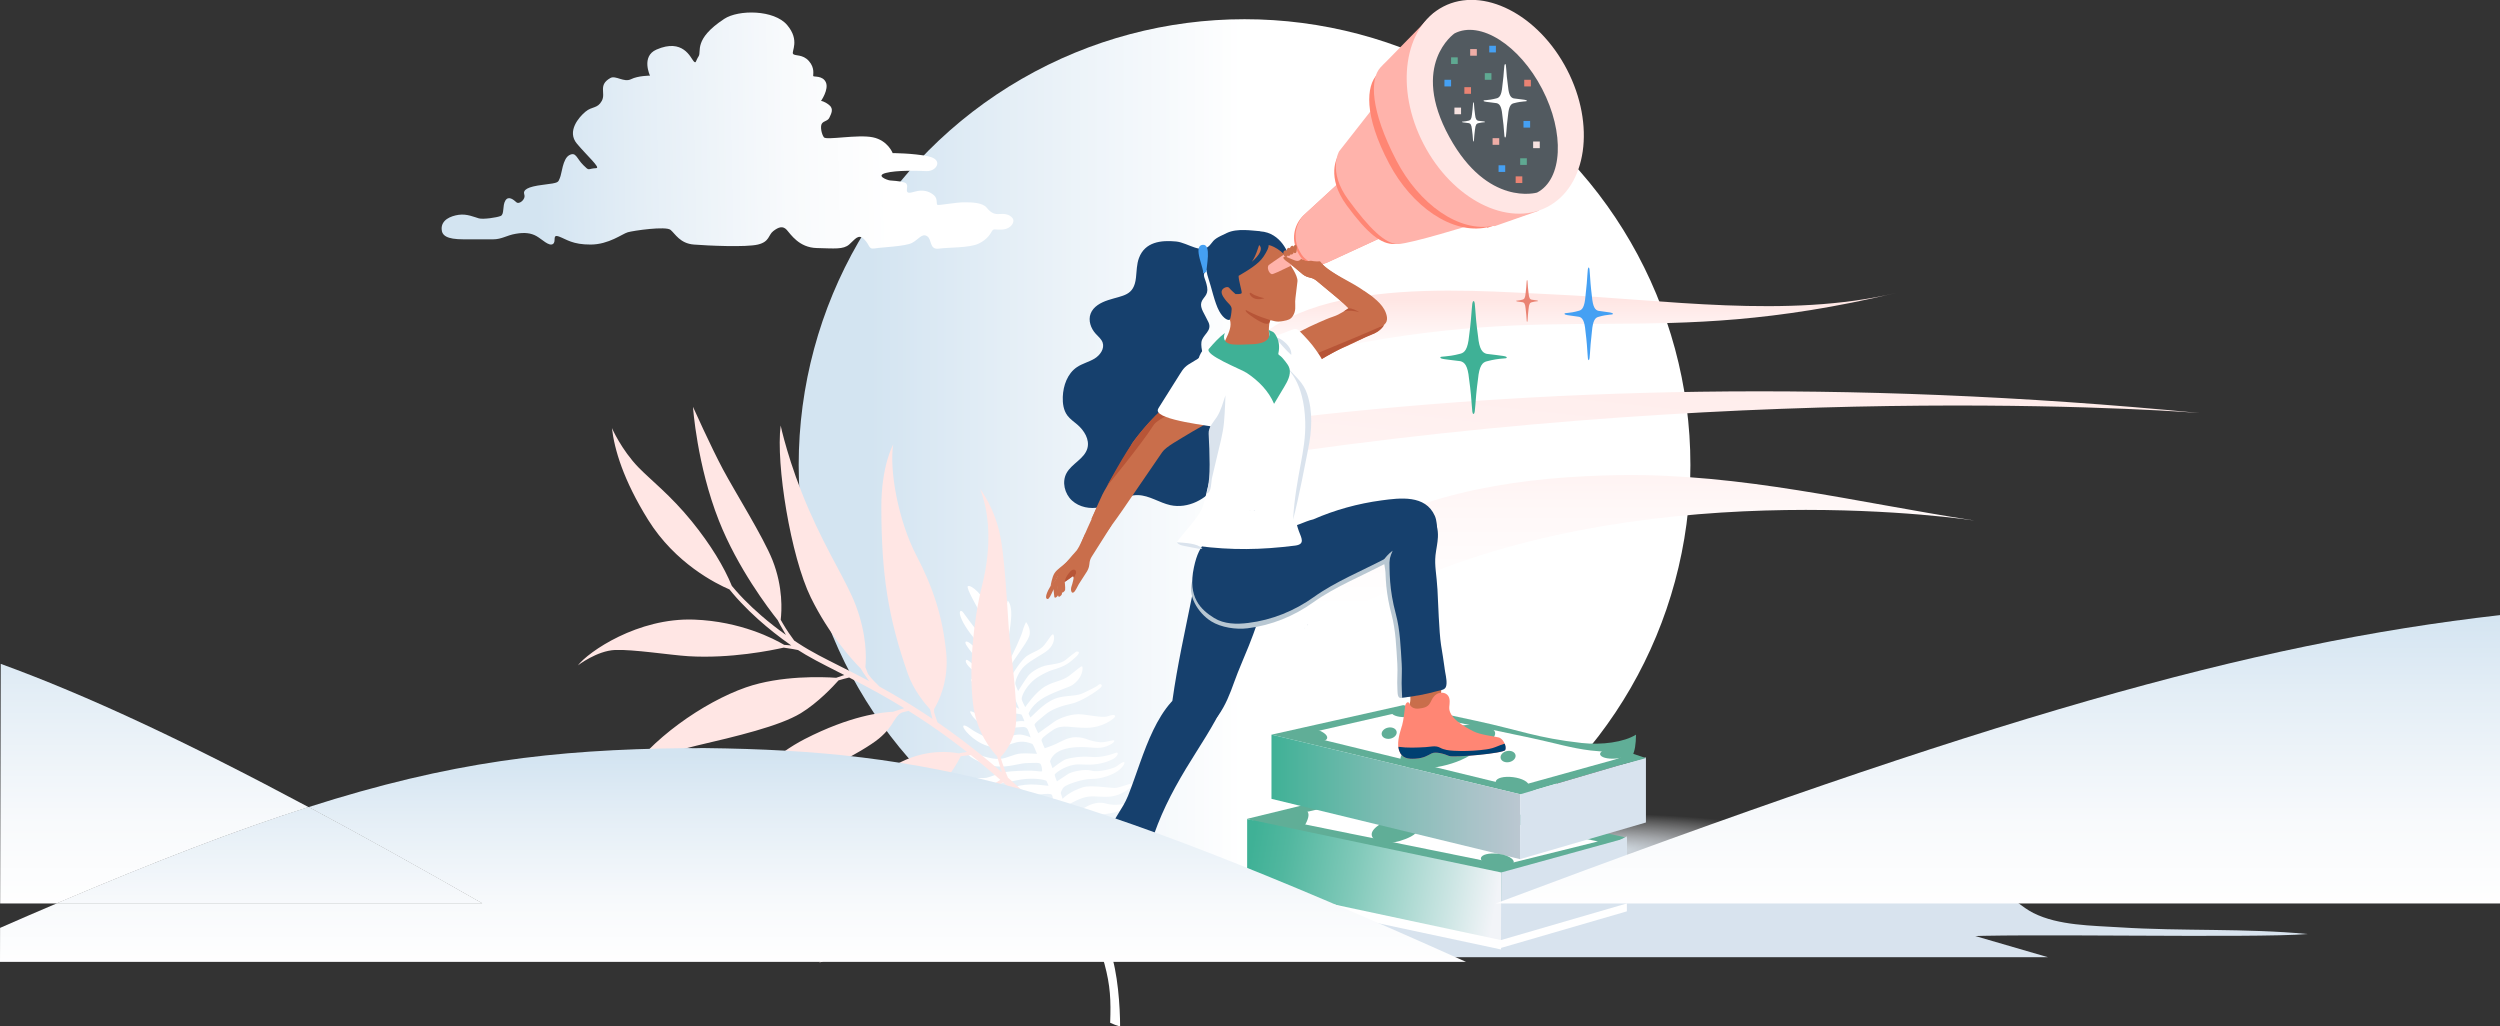 <svg xmlns="http://www.w3.org/2000/svg" xmlns:xlink="http://www.w3.org/1999/xlink" id="Layer_2" data-name="Layer 2" viewBox="0 0 673.98 276.72"><rect x="0" y="0" width="673.98" height="276.72" fill="#333333" stroke="none"/><defs><style>      .cls-1 {        fill: #ffe6e4;      }      .cls-2 {        fill: url(#linear-gradient-2);      }      .cls-3 {        fill: #5fa992;      }      .cls-4 {        fill: #fff;      }      .cls-5 {        fill: #3fb196;      }      .cls-6 {        fill: #c96e4b;      }      .cls-7 {        fill: url(#linear-gradient-6);      }      .cls-8 {        fill: #dae3ed;      }      .cls-9 {        fill: #004071;      }      .cls-10 {        fill: #f6e2e0;      }      .cls-11 {        fill: url(#linear-gradient-11);      }      .cls-12 {        fill: url(#linear-gradient-10);      }      .cls-13 {        fill: url(#radial-gradient);      }      .cls-14 {        fill: #45a0f3;      }      .cls-15 {        fill: #efada6;      }      .cls-16 {        fill: #ea8373;      }      .cls-17 {        fill: #16406d;      }      .cls-18 {        fill: url(#linear-gradient-5);      }      .cls-19 {        fill: #ffb3ab;      }      .cls-20 {        fill: url(#radial-gradient-2);      }      .cls-21 {        fill: none;      }      .cls-22 {        fill: url(#linear-gradient-7);      }      .cls-23 {        fill: #60ae97;      }      .cls-24 {        fill: url(#linear-gradient-9);      }      .cls-25 {        fill: url(#linear-gradient-3);      }      .cls-26 {        fill: #d8e3ee;      }      .cls-27 {        fill: url(#linear-gradient);      }      .cls-28 {        fill: #b8c7d2;      }      .cls-29 {        fill: #ff8674;      }      .cls-30 {        fill: #b75537;      }      .cls-31 {        fill: url(#linear-gradient-4);      }      .cls-32 {        fill: url(#linear-gradient-8);      }      .cls-33 {        fill: url(#linear-gradient-12);      }      .cls-34 {        fill: #525a60;      }      .cls-35 {        fill: url(#linear-gradient-13);      }    </style><linearGradient id="linear-gradient" x1="-5841.57" y1="1006.87" x2="-5601.18" y2="1006.87" gradientTransform="translate(-5385.86 1132.25) rotate(-180)" gradientUnits="userSpaceOnUse"><stop offset=".5" stop-color="#fff"></stop><stop offset=".74" stop-color="#e7f0f7"></stop><stop offset=".92" stop-color="#d3e4f1"></stop></linearGradient><radialGradient id="radial-gradient" cx="-7659.77" cy="-1327.49" fx="-7659.77" fy="-1327.49" r="126.37" gradientTransform="translate(-3168.3 335.67) rotate(-180) scale(.47 -.08)" gradientUnits="userSpaceOnUse"><stop offset="0" stop-color="#dae3ed"></stop><stop offset=".13" stop-color="#dde6ee" stop-opacity=".89"></stop><stop offset=".42" stop-color="#e8edf3" stop-opacity=".62"></stop><stop offset=".84" stop-color="#f8f9fb" stop-opacity=".18"></stop><stop offset="1" stop-color="#fff" stop-opacity="0"></stop></radialGradient><radialGradient id="radial-gradient-2" cx="-7653.43" cy="-1807.31" fx="-7653.43" fy="-1807.31" r="59.02" gradientTransform="translate(-3956.47 -373.91) rotate(-169.96) scale(.56 -.08) skewX(1.06)" xlink:href="#radial-gradient"></radialGradient><linearGradient id="linear-gradient-2" x1="403.44" y1="242.86" x2="336.88" y2="231.29" gradientUnits="userSpaceOnUse"><stop offset="0" stop-color="#f2f4f8"></stop><stop offset=".19" stop-color="#cbe5e3"></stop><stop offset=".58" stop-color="#80c9b9"></stop><stop offset=".86" stop-color="#51b79f"></stop><stop offset="1" stop-color="#3fb196"></stop></linearGradient><linearGradient id="linear-gradient-3" x1="-1977.27" y1="239.25" x2="-1943.32" y2="239.25" gradientTransform="translate(-1538.68) rotate(-180) scale(1 -1)" gradientUnits="userSpaceOnUse"><stop offset="0" stop-color="#dce3ec"></stop><stop offset=".11" stop-color="#dee5ed" stop-opacity=".92"></stop><stop offset=".33" stop-color="#e5eaf1" stop-opacity=".72"></stop><stop offset=".65" stop-color="#f1f3f7" stop-opacity=".4"></stop><stop offset="1" stop-color="#fff" stop-opacity="0"></stop></linearGradient><linearGradient id="linear-gradient-4" x1="-1948.53" y1="214.84" x2="-1881.46" y2="214.84" gradientTransform="translate(-1538.68) rotate(-180) scale(1 -1)" gradientUnits="userSpaceOnUse"><stop offset="0" stop-color="#bbc7d1"></stop><stop offset=".19" stop-color="#a8c3c8"></stop><stop offset=".58" stop-color="#79bbb1"></stop><stop offset="1" stop-color="#3fb196"></stop></linearGradient><linearGradient id="linear-gradient-5" x1="239.65" y1="34.96" x2="144.71" y2="36.9" gradientUnits="userSpaceOnUse"><stop offset="0" stop-color="#fff"></stop><stop offset=".29" stop-color="#f8fafc"></stop><stop offset=".71" stop-color="#e4eef6"></stop><stop offset="1" stop-color="#d3e4f1"></stop></linearGradient><linearGradient id="linear-gradient-6" x1="-5227.14" y1="98.42" x2="-5227.14" y2="80.51" gradientTransform="translate(-4805.35) rotate(-180) scale(1 -1)" gradientUnits="userSpaceOnUse"><stop offset="0" stop-color="#fff"></stop><stop offset=".4" stop-color="#fff8f8"></stop><stop offset=".98" stop-color="#ffe6e4"></stop><stop offset="1" stop-color="#ffe6e4"></stop></linearGradient><linearGradient id="linear-gradient-7" x1="-5243.11" y1="163.8" x2="-5243.11" y2="97.07" gradientTransform="translate(-4805.35) rotate(-180) scale(1 -1)" gradientUnits="userSpaceOnUse"><stop offset="0" stop-color="#fff"></stop><stop offset=".39" stop-color="#fff8f8"></stop><stop offset=".96" stop-color="#ffe6e4"></stop><stop offset=".97" stop-color="#ffe6e4"></stop><stop offset=".99" stop-color="#e7e4ea"></stop><stop offset="1" stop-color="#d3e4f1"></stop></linearGradient><linearGradient id="linear-gradient-8" x1="-3448.66" y1="239.93" x2="-3448.66" y2="172.52" gradientTransform="translate(-8319.2 -1232.08) rotate(-173.92) scale(2.55 -2.11) skewX(-11.01)" xlink:href="#linear-gradient-6"></linearGradient><linearGradient id="linear-gradient-9" x1="41.61" y1="245.93" x2="41.61" y2="164.13" xlink:href="#linear-gradient-5"></linearGradient><linearGradient id="linear-gradient-10" x1="197.62" y1="261" x2="197.62" y2="203.53" xlink:href="#linear-gradient-5"></linearGradient><linearGradient id="linear-gradient-11" x1="72.65" y1="245.93" x2="72.65" y2="164.13" xlink:href="#linear-gradient-5"></linearGradient><linearGradient id="linear-gradient-12" x1="72.65" y1="261" x2="72.65" y2="203.53" xlink:href="#linear-gradient-5"></linearGradient><linearGradient id="linear-gradient-13" x1="-4926.2" y1="245.93" x2="-4926.2" y2="164.13" gradientTransform="translate(-4387.59) rotate(-180) scale(1 -1)" xlink:href="#linear-gradient-5"></linearGradient></defs><g id="Illustration"><g><circle class="cls-27" cx="335.52" cy="125.38" r="120.2"></circle><path class="cls-4" d="M293.81,226.01c2.5-1.51,4.73-.48,7.57-.21,2.85,.27,5.77-.66,6.86-1.35,1.52-.97,2.4-1.14,2.41-1.57,.01-.43-.85-.23-2.19,.23s-3.37-.25-6.2-.79c-2.83-.54-4.41-.8-6.71,0-2.3,.8-5.86,3.41-5.86,3.41,0,0-.19-.86-.42-1.66-.36-1.24-.69-.83,.43-1.95,1.12-1.12,5.95-2.34,8.76-2.73s5.07-1.24,6.51-1.84c1.43-.6,3.27-2.04,3.14-2.4-.13-.36-2.21,.5-3.47,1.09-1.26,.59-4.1,1.09-6.58,.37-2.48-.71-4.83,.61-6.01,1.33-1.18,.72-3.74,2.9-3.74,2.9,0,0-.99-2.89-1.01-3.23-.02-.33,2.23-1.66,4.52-2.47,2.3-.8,3.97-.25,6.87-.34,2.9-.1,4.91-1.57,6.15-2.49,1.24-.92,1.1-1.41,.73-1.29-.38,.12-3.55,1.17-4.59,1.38-1.04,.21-6.72-.87-9.01-.17-3.73,1.15-5.5,3.13-5.5,3.13l-.5-1.56s.23-1.04,.93-1.67c.7-.63,4.81-2.15,7.5-2.14,2.69,.01,5.64-1.18,6.95-2.14,1.31-.96,2.01-2.07,1.75-2.35-.25-.28-1.24,.48-2.04,1.08-.8,.6-4.97,1.73-6.82,1.18-1.85-.55-5.36,.31-6.21,.85-.84,.54-3.09,2.04-3.09,2.04,0,0-.63-1.52-.61-1.79,.02-.27,1.7-1.66,3.96-2.37,2.27-.7,2.95-.3,5.61-.35,2.65-.05,4.88-.82,6.17-1.51,1.29-.69,1.74-2.05,.71-1.67-1.03,.38-3.84,1.37-6.68,1.1-2.85-.27-5.82,.3-6.78,.64-.96,.34-3.57,2.39-3.57,2.39l-.67-1.82s.32-1.29,1.63-2.25c1.31-.96,3.58-1.66,7-1.62,3.43,.05,4.96,.74,7.58-.64,1.16-.61,1.49-1.33,.7-1.17-.79,.17-2.56,.59-3.32,.52-3.67-.37-3.6-1.29-6.58-1.37-2.09-.06-4.22,1.26-5.41,1.82-1.19,.55-3.03,1.16-3.03,1.16,0,0-.66-1.42-.84-2.01-.17-.59,.71-1.3,3.13-2.95,2.42-1.64,5.01-.46,9.16-.55,4.15-.09,6.97-2.28,7.42-2.87s-.4-.82-1.69-.29c-1.3,.53-3.99-.09-6.98-.45-2.99-.37-6.33,1.09-7.48,1.87-1.14,.79-4.47,3.2-4.47,3.2,0,0-.99-2-1-2.23-.01-.51,1.22-1.34,2.82-2.72,1.6-1.37,4.06-2.35,6.93-2.95,2.87-.6,6.94-3.38,7.95-4.27,1.02-.89-.03-1.36-.5-.84-.48,.51-2.29,1.31-4.02,2.16-1.73,.85-3.73,.63-6.22,1.12-3.79,.75-6.65,4.32-8.08,5.48l-.48-1.02s.59-1.91,3.24-3.77c2.66-1.86,7.65-3.33,8.49-3.9,3.04-2.07,2.93-4.72,2.74-5.05-.19-.33-1.55,1-3.53,2.5-1.98,1.49-3.76,1.32-6.44,2.85-2.67,1.52-5.41,5.61-5.41,5.61,0,0-.84-1.6-.94-2.1-.16-.81,1.32-4.16,4.58-6.15,1.11-.68,2.73-1.49,3.63-1.75,3.74-1.1,4.54-1.91,6.16-3.33,2-1.76,.56-1.76,.29-1.62-.27,.15-1.61,1.21-2.81,2.2-1.2,.99-3.09,1.11-5.03,1.46-1.94,.35-4.23,1.76-5.05,2.8-.81,1.04-2.74,4.15-2.74,4.15,0,0-.71-1.61-.75-1.91-.12-.83,.93-3.41,2.48-4.84,2.09-1.91,4.94-3.09,6.41-4.39,1.46-1.3,1.76-3.08,1.44-3.94-.33-.85-1.23,1.09-2.47,2.61-1.24,1.52-2.57,1.68-4.55,2.88-1.65,.99-4.33,5.4-4.33,5.4,0,0-.8-1.11-.29-2.5,.52-1.39,4.35-6.08,5.04-8.08,.69-2-.85-3.83-.85-3.83,0,0-.69,1.4-.94,2.48-.25,1.08-2.74,6.68-3.68,7.96-.94,1.28-.79,.17-.81-1.36s1.36-7.5,1.45-10.81c.09-3.31-.96-4.03-.96-4.03,0,0-.33,.95-.92,4.18-.38,2.12-.69,9.65-.69,9.65,0,0-.83-4.52-.73-6.31,.13-2.27-.14-7.47-.65-8.91-.5-1.45-2.55-3.09-1.95-1.18,.6,1.91,1.2,11.88,1.2,11.88,0,0-1.03-5.28-1.88-7.91-.85-2.63-4.14-5.81-5.12-5.31-.63,.32,2.95,6.47,2.95,6.47,2.67,5.57,2.2,5.22,3.6,8.92,.93,2.45,.5,1.65-.1,.94-.6-.71-2.72-2.82-4-4.36-1.28-1.54-3.09-4-3.7-4.87-.61-.87-1.5-.57-.42,1.85,1.08,2.42,3.49,5.42,5.04,6.98,1.56,1.56,4.39,2.63,4.59,3.12,.52,1.27,.62,1.67,.62,1.67,0,0-1.3-.47-2.36-.92-1.79-.75-5.06-4.14-6-4.67-.94-.52-1.19-.05-.47,1.02,.72,1.07,1.59,2.23,3.63,4.14,2.03,1.91,2.84,2.01,4.98,2.54,1.24,.31,1.34,1.58,1.34,1.58-1.24-.28-4.45-1.27-5.95-1.84-1.5-.57-3.58-2.71-4.03-2.72-.46-.01-.73,.97,1.97,3.12,2.71,2.15,5.32,2.82,7.26,3.24,1.95,.41,2.03,.9,2.49,1.68,.46,.78,.08,.37-.81,.24-.83-.12-2.5-.58-4.41-.93-1.91-.35-3.32-.79-5.1-2.03-.71-.49-.17,.78,1.64,2.61,.99,1,2.92,1.98,5.79,1.97,2.43,0,3.57,.11,4.2,.72l1.1,2.61c-.32-.09-1.33-1-3.69-1.36-2.36-.36-5.21-.63-6.43-.58-1.22,.06-2.44,.11-1.42,.93,1.03,.82,1.91,.95,4.2,1.43,2.29,.48,7.45,.84,7.93,1.1,.13,.07,.82,1.81,.82,1.81,0,0-.79-.15-1.76,.03-.97,.18-3.37,.34-5.64-.09-1.59-.31-4.37-1.39-6.02-2.22-1.65-.83-1.31-.24-.84,.54,.46,.78,2.1,2.69,4.71,3.3,2.96,.68,4.75,.28,6.91,.15,2.16-.13,2.75-.4,3.36,.29,.31,.35,.97,2.46,.97,2.46,0,0-.06-.24-1.34-.58-1.28-.34-1.6-.43-3.53-.07-1.94,.35-5.19,1.53-7.46,.39-2.11-1.06-2.95-1.5-3.9-2.19-.95-.69-2.24-1.37-1.91-.35,.34,1.02,3.81,4.83,8.03,5.31,4.22,.48,5.87-2.72,10.49-.88,.33,.13,1.3,2.69,1.3,2.69-.23,.03-2.72-.21-4.29-.09-2.17,.16-3.55,1.3-5.77,1.46-2.23,.17-6.56-1.24-7.86-2.11-1.05-.7-1.09,.58-.31,1.28,.77,.7,3.78,2.47,7.22,2.84,3.45,.38,6.34-.95,8.79-.9,1.26,.03,2.81-.21,3.16,.25,.27,.35,.43,1.12,.45,1.84,.01,.39-.9,.06-2.82-.02-1.93-.08-5.65,.12-7.13,.36-1.47,.24-4.1,1.38-5.07,1.56-.97,.18-3.01-.1-3.13,.31-.12,.41,.99,1.36,2.53,1.55,1.55,.2,5.05-.39,8.74-1.18,3.7-.78,6.85-.36,7.97,.09,.14,.06,.64,1.37,.64,1.37-.42,.05-2.82-.37-4.77-.35-1.96,.02-4.45,.5-5.46,1.05-1.02,.55-3.1,1.41-4.66,1.65-1.56,.24-5.46-.15-6.39-.51-.93-.36-1.67,.21-1.15,.62,.51,.41,.94,1.13,2.9,1.87,1.96,.75,3.32,.62,7.42,.13,4.1-.49,6.27-1.64,9.84-2.11,1.73-.23,2.95-.23,3.17,.11,.25,.38,.21,.81,.27,1.06,.13,.53,.05,.65-1.05,.3-1.1-.35-3.52,.26-5.17,.72-1.65,.46-4.59,2.29-6.79,3.56-2.2,1.27-3.46,1.26-5.11,1.8-1.65,.54-1.85,.65-.91,.92,.94,.27,3.18,.78,5.9,.09,2.72-.69,6.73-2.67,10.02-3.92,2.05-.78,3.91-.54,3.91-.54,.23,.32,.72,1.61,.7,1.83-.02,.31-.32,.24-.87,.13-.77-.16-4.81,.7-7.35,2.15-2.54,1.45-8.22,2.87-10.69,3-2.46,.12-5.58-.86-6.23-.85-.65,0-.18,1.3,1.12,1.88,1.3,.59,3.88,1.52,8.36,1.51,4.47,0,7.26-2.1,11.4-3.55,4.15-1.46,5.25-.63,5.25-.63l.76,1.99s-2.04-.83-3.39-.54c-1.35,.29-4.12,1.35-6.43,2.43-2.32,1.07-4.34,2.33-6.9,3.45-2.56,1.12-4.92,1.36-6.71,1.81-1.79,.45-1.66,.38-1.41,.93,.25,.55,1.43,.77,4.59,.36,3.16-.41,4.4-.73,8.2-2.01,3.81-1.27,8.25-3.74,10.39-4.21,.81-.18,2.33,.04,2.44,.51,.27,1.19,.58,2.25,.58,2.25,0,0-2.5-.55-6.53,.5-4.03,1.05-7.29,4-10.23,5.67-2.95,1.67-5.44,3.35-6.72,3.61-1.28,.26-1.62,1.64-.84,1.74,.77,.1,1.85-.05,6.16-2.28,4.31-2.23,5.27-3.17,9.52-5.37,4.24-2.19,8.23-1.58,9.19-1.16,.24,.1,.18,.7,.23,.87,.09,.28,.09,.56-.02,.73-.18,.26-.64,.03-1.84,.31-1.47,.34-2.56,1.19-5.53,2.36-2.97,1.17-4.41,2.37-6.17,3.23-1.76,.86-4.47,2.66-5.81,3.72-1.34,1.06-.79,.7-.02,.87,.77,.17,2.96-.73,4.89-1.36,1.93-.62,7.96-3.83,10.06-4.96,2.1-1.13,4.89-.91,5.51-.82,.35,.05,.67,2.02,.52,1.92-.49,.52-2.71,.71-5.77,1.58s-5.37,2.11-8.63,3.78c-3.27,1.67-2.93,2.52-2.93,2.52,0,0,4.74-.31,6.7-1.37,1.97-1.06,5.98-2.87,7.57-3.38,2.55-.82,4.48,1.19,5.37,3.16,1.94,4.32,3.25,8.77,4.62,13.27,1.6,5.93,1.75,9.8,1.53,15.87,.86,.41,1.74,.74,2.68,1.02,0-5.27-.61-14.76-2.72-20.49-.41-1.1-.71-2.21-1.12-3.31l-.69-1.85c-.13-.35-.63-1.16-.57-1.51-.47-1.25-1.55-3.46-.72-4.73,.51-.79,1.04-.9,3.51-1.11,2.47-.21,2.48-.63,6.33-.23,3.03,.31,3.29-.22,2.76-.79-.52-.58-2.63-1.42-5.58-1.72-2.95-.3-6.28,1.08-8.32,1.41l-.42-1.11c.86-.72,2.69-.99,5.73-1.59,3.04-.6,5.87-.67,7.53-.87,1.67-.21,2.54-.25,2.26-.87-.28-.62-1-1.11-2.96-1.7-1.96-.59-5.28-.31-7.88,.66-3.04,1.13-5.32,2.6-5.32,2.6l-.6-2.12c.29-.41,1.94-.81,6.03-2.16,4.62-1.52,8.19-.81,9.06-.85,.87-.04-.06-1-1.67-1.76-1.62-.76-3.7-.5-7.2-.07s-7.05,2.14-7.05,2.14c0,0-.49-1.21-.57-1.94-.08-.73,2.61-1.54,4.55-1.9,2.29-.42,5.6,.08,8.62-.26,3.02-.34,4.33-.1,4.79-.68,.46-.59-3.47-1.48-5.04-1.86-1.57-.38-5.42-.84-8.09-.35-2.66,.49-5.6,2.32-5.6,2.32,0,0-.4-1.35-.4-1.58-.02-.7,.72-.9,3.22-2.41Z"></path><path class="cls-26" d="M521.47,238.52c-5.77-.56-11.1-6.56-16.93-5.2-4,.94-6.59,5.1-10.56,6.17-5.37,1.45-10.31-3.19-15.65-4.76-6.95-2.04-14.19,1.24-21.14,3.28-16.09,4.71-30.12,5.43-46.4,3.52-15-1.76-31.43,1.43-46.75,1.39-25.43-.07-53.1-5.37-78.4-7.13-54.96-3.83-163.13,16.02-242.99,21.63,69.45,.63,131.75-10.88,150.04-9.18,63.17,5.88,108.89,.53,172.43,2.21,30.51,.81,60.89,.17,91.34,.35,30.63,.17,40.12,3.99,70.76,1.77,14.71-1.06,80.15,.44,94.91-.76-16.81-1.6-33.84-.73-50.69-1.81-7.47-.48-16.49-.46-23.25-3.86-6.1-3.07-11.49-11.17-19.22-9.43-1.79,.4-3.42,1.39-5.22,1.72-.77,.14-1.52,.16-2.27,.09Z"></path><polygon class="cls-26" points="120.14 258.06 552.13 258.06 509.27 245.58 212.39 245.58 120.14 258.06"></polygon><polygon class="cls-4" points="336.26 241.37 404.67 255.97 404.74 237.75 336.26 223.34 336.26 241.37"></polygon><polygon class="cls-4" points="404.64 255.56 438.59 245.69 438.59 228 404.71 237.34 404.64 255.56"></polygon><g><path class="cls-13" d="M366.37,233.1c0-5.58,27.03-17.98,60.38-17.98s60.38,12.4,60.38,17.98-27.03,10.1-60.38,10.1c-33.35,0-60.38-4.52-60.38-10.1Z"></path><path class="cls-20" d="M311.67,236.54c.77-2.47,15.96-9.77,33.92-6.59,17.96,3.18,31.89,15.64,31.12,18.1-.77,2.47-15.96,1.89-33.92-1.29-24.19-4.28-25.67-27.67-31.12-10.22Z"></path><polygon class="cls-23" points="336.22 220.75 404.71 243.65 438.59 225.82 373.15 211.73 336.22 220.75"></polygon><polygon class="cls-2" points="336.22 238.83 404.64 253.44 404.71 235.21 336.22 220.81 336.22 238.83"></polygon><polygon class="cls-4" points="344.23 220.72 405.49 233.13 430.79 226.85 371.9 214.39 344.23 220.72"></polygon><polygon class="cls-25" points="404.64 253.03 438.59 243.15 438.59 225.47 404.71 243.29 404.64 253.03"></polygon><polygon class="cls-26" points="404.64 253.44 438.59 243.56 438.59 225.88 404.71 235.21 404.64 253.44"></polygon><path class="cls-23" d="M380.41,225.51c-4.01,2.07-8.52,2.37-10.06,.68s.2-3.39,4.22-5.46c4.01-2.07,8.62-7.78,10.25-6.82,2.2,1.29-.39,9.53-4.41,11.6Z"></path><path class="cls-23" d="M342.78,198.05l67.07,16.08c1.05,.25,3.61-1.06,4.61-1.35l10.74-3.15,11.46-3.36c3.36-.99,4.33-3.11,4.39-8.21-3.26,2.03-9.22,2.85-14.67,2.24-12.07-1.36-16.47-3.39-28.33-5.95-6.58-1.42-13.17-2.84-19.75-4.25l-35.51,7.96Z"></path><path class="cls-4" d="M350.92,198.05s57.87,14.1,57.87,14.1c.42,.1,1.42-.39,1.82-.51l4.75-1.32c4.33-1.2,8.65-2.4,12.98-3.61,1.86-.52,3.73-1.03,5.59-1.55,2.21-.61,3.8-.89,4.98-3.14-3.29,.81-6.72,.7-10.05,.31-5.2-.61-10.49-2.2-15.64-3.28s-10.79-2.28-16.19-3.42c-6.15-1.3-12.29-2.6-18.44-3.9l-27.67,6.33Z"></path><polygon class="cls-31" points="342.78 215.36 409.78 231.62 409.85 214.13 342.78 198.05 342.78 215.36"></polygon><polygon class="cls-26" points="409.78 231.62 443.73 221.74 443.73 204.19 409.85 214.13 409.78 231.62"></polygon><ellipse class="cls-23" cx="378.59" cy="191.98" rx="3.49" ry="1.35"></ellipse><ellipse class="cls-23" cx="435.48" cy="202.96" rx="4.11" ry="1.53" transform="translate(-15.55 37.4) rotate(-4.83)"></ellipse><ellipse class="cls-23" cx="353.95" cy="198.05" rx="1.61" ry="3.96" transform="translate(76.57 493.97) rotate(-76.08)"></ellipse><path class="cls-23" d="M351.62,222.78c-.29,.5-2.21,.36-4.28-.31s-3.51-1.62-3.21-2.12,12.32-5.77,7.49,2.42Z"></path><ellipse class="cls-23" cx="407.66" cy="211.23" rx="1.75" ry="4.46" transform="translate(147.49 589.54) rotate(-82.87)"></ellipse><ellipse class="cls-23" cx="403.64" cy="231.89" rx="1.75" ry="4.46" transform="translate(123.47 603.65) rotate(-82.87)"></ellipse><path class="cls-23" d="M395.03,204.35c-5.96,3.07-15.03,3.72-16.9,1.67s.78-4.51,6.83-7.49c9.04-4.45,15.07-3.17,17.19-2.08,2.85,1.46-1.16,4.83-7.12,7.9Z"></path><ellipse class="cls-23" cx="406.58" cy="203.93" rx="2.05" ry="1.52" transform="translate(-32.88 86.57) rotate(-11.68)"></ellipse><ellipse class="cls-23" cx="374.52" cy="197.61" rx="2.05" ry="1.52" transform="translate(-32.26 79.95) rotate(-11.68)"></ellipse></g><path class="cls-18" d="M250.25,42.13c-4.26-.85-9.59-.85-9.59-.85,0,0-1.28-3.41-5.33-4.26-4.05-.85-12.57,.85-13.21,0-.64-.85-1.07-2.98-.53-3.73s1.6-.64,2.02-1.6c.43-.96,1.28-2.34-.11-3.41s-2.16-1.07-2.16-1.07c0,0,2.16-3.09,1.31-5.01s-3.3-1.39-3.41-1.7,.53-2.13-1.17-4.05c-1.7-1.92-3.73-1.28-4.26-1.92-.53-.64,1.92-3.62-1.6-7.78-3.52-4.16-13.13-4.19-16.97-1.66-8.4,5.53-6.05,8.8-6.9,10.08s-.64,2.13-1.39,1.28c-.75-.85-2.83-6.22-9.99-3.08-4.18,1.83-1.73,7.02-1.73,7.02,0,0-3.2,0-5.11,.96-1.92,.96-4.15-1.12-5.57-.32-3.41,1.92-1.14,4.05-2.32,6.18s-2.56,1.39-4.37,2.88c-1.81,1.49-5.11,5.33-2.34,8.63,2.77,3.3,6.47,6.55,5.22,6.61-2.45,.11-1.7,.96-3.52-.85-1.81-1.81-1.92-3.62-3.73-2.66-1.81,.96-2.02,5.01-2.56,6.18-.53,1.17-.11,1.28-4.47,1.81-4.37,.53-5.54,1.39-5.11,2.66s-1.39,2.73-2.13,2.06-2.13-1.85-2.98-.46c-.85,1.39-.21,3.73-1.28,4.16-1.07,.43-4.69,.96-5.86,.64-1.17-.32-3.2-1.28-5.43-.96s-4.7,1.39-4.61,3.84c.06,1.72,1.31,2.77,5.89,2.77,4.58,0,5.65,0,7.99,0s3.62-1.07,6.07-1.49c2.45-.43,4.16-.21,5.65,.64,1.49,.85,3.3,2.77,4.37,2.13,1.07-.64-.32-2.77,1.7-2.02,2.02,.75,3.62,2.17,8.52,2.15,4.9-.02,8.52-2.9,10.01-3.32,1.49-.43,10.23-1.7,11.51-.64,1.28,1.07,2.56,3.67,6.29,3.96,3.73,.3,14.06,.77,17.26,0,3.2-.77,2.77-2.58,4.16-3.64,1.39-1.07,2.56-1.49,3.62-.32,1.07,1.17,3.3,4.79,8.1,4.9,4.79,.11,7.14,.43,8.74-.96,1.6-1.39,2.45-2.98,4.05-1.39,1.6,1.6,1.07,2.77,2.88,2.45s8.2-.53,10.01-1.49c1.81-.96,2.66-2.66,4.05-1.81,1.39,.85,.53,3.73,3.2,3.36,2.66-.37,8.1-.16,10.65-1.33s3.3-2.88,3.73-3.52,.96-.11,2.98-.32,3.3-2.02,2.45-3.09c-.85-1.07-2.24-1.17-3.52-1.07s-2.24-.25-3.41-1.7c-1.17-1.46-4.26-1.46-6.18-1.46-1.92,0-6.5,.82-7.03,.71s.11-1.6-.96-2.56-2.34-1.39-3.84-1.28-2.98,.96-3.41,.32c-.43-.64,.64-2.13-.85-2.56s-3.09-.43-3.84-.53-3.94-1.28-1.07-2.02c2.88-.75,8.32-.6,10.98-.49,2.66,.11,4.68-3.13,.42-3.98Z"></path><path class="cls-7" d="M332.34,100.63c12.05-27.19,62.2-22.34,86.4-21.26,29.95,1.34,62.93,6.63,92.5-.41-66.83,15.9-88.1,1.09-155.81,15.74-7.8,1.69-15.55,3.51-23.08,5.93Z"></path><path class="cls-22" d="M532.07,140.31c-.06,0-84.46-12.98-151.97,16.51-9.46,4.13-19.16,9.16-29.42,10.82-1.91,.31-3.97,.51-5.72-.33-7.27-3.47,13.76-19.36,16.8-21.27,22.02-13.88,49.63-17.6,75.14-17.95,32.73-.45,63.16,7.28,95.18,12.21Z"></path><path class="cls-32" d="M344.27,113.14c-2.55,1.82-5.17,3.83-7.01,6.35-1.28,1.75-1.37,3.03-.71,4.11,142.18-21.63,256.47-12.25,256.47-12.25-96.47-9.35-179.7-6.56-248.76,1.79Z"></path><path class="cls-1" d="M268.41,212.07c.67-.39,1.34-.78,2.02-1.15,2.35,2.09,4.66,4.22,6.92,6.42,6.11,5.87,11.89,12.07,17.44,18.47,.82,.93,1.61,1.88,2.42,2.83,.41-.54,.81-1.08,1.23-1.62-.72-.84-1.43-1.68-2.16-2.51-5.62-6.41-11.48-12.62-17.65-18.51-2.28-2.2-4.61-4.34-6.99-6.44l.05-.02c-.38-.86-.72-1.76-1.05-2.65-.16-.45-.33-.89-.47-1.35-.15-.45-.28-.91-.42-1.36,0-.02-.01-.04-.02-.07,.98-.99,3.75-4.21,4.18-9.16,.37-4.2-.74-14.76-1.48-20.42-.74-5.66-1.14-20.96-2.63-29.29s-5.58-13.41-5.58-13.41c2.5,6.33,3.21,15.37,.56,25.92-2.37,9.45-3.61,22.35-2.47,31.95,.93,7.79,5.01,12.64,6.51,14.19,.04,.17,.08,.34,.13,.51,.25,.93,.53,1.85,.81,2.78,.1,.34,.21,.68,.32,1.01-.31-.27-.62-.54-.93-.8-.81-.69-1.62-1.39-2.44-2.07l-2.48-2.03c-1.67-1.33-3.34-2.65-5.05-3.93-2.11-1.59-4.26-3.14-6.44-4.64-.22-.58-.42-1.18-.62-1.77-.1-.31-.21-.62-.3-.94v-.86c1.16-1.9,4.03-7.48,3.27-15.2-.95-9.62-3.48-17.45-7.99-26.09-5.03-9.63-7.38-23.29-6.3-30.01,0,0-3.22,5.58-3.2,16.99,.04,18.14,1.83,29.65,7.15,44.82,1.55,4.43,4.67,8.13,5.99,9.57,0,.02,0,.04,.01,.05l.48,1.93c.05,.19,.1,.39,.15,.58-.89-.6-1.78-1.19-2.68-1.77-3.58-2.32-7.25-4.51-10.98-6.58-.21-.11-.41-.23-.62-.34-.38-.39-.74-.77-.77-.8l-.22-.2c-.15-.14-.29-.28-.43-.42-.28-.29-.55-.6-.82-.91-.26-.31-.53-.63-.77-.96-.18-.25-.53-1.3-.79-1.95,.26-2.61,.39-8.71-2.58-16.62-2.43-6.45-7.44-13.86-12.69-25.9-5.45-12.51-7.57-22.62-7.57-22.62-1.34,10.38,2.72,35.33,8.13,46.37,4.88,9.95,11.08,16.75,13.49,19.19,.19,.34,.39,.67,.6,1,.46,.71,.94,1.4,1.45,2.09,.06,.09,.13,.17,.2,.26-2.63-1.39-5.28-2.74-7.94-4.07-3.8-1.92-7.6-3.78-11.11-6.09-.39-.25-.78-.51-1.17-.77-.52-.69-1.02-1.41-1.51-2.13-.27-.41-.55-.82-.8-1.23-.26-.42-.51-.84-.76-1.26-.19-.33-.38-.66-.57-.99,.28-2.34,.68-8.79-2.22-16.1-2.5-6.27-10.1-18.37-13.36-24.48-3.26-6.11-8.07-16.83-8.07-16.83,0,0,1.05,15.66,6.99,30.69,5.03,12.75,13.41,23.76,15.85,26.82,.21,.44,.44,.88,.68,1.31,.48,.87,.98,1.73,1.49,2.59,.02,.03,.04,.06,.06,.09-2.32-1.65-4.57-3.4-6.72-5.27-1.6-1.38-3.14-2.83-4.61-4.33-.74-.75-1.46-1.53-2.15-2.32-.35-.39-.69-.79-1.02-1.2-.03-.04-.07-.08-.1-.12-2.08-5.09-5.66-11.06-10.83-17.43-5.67-6.98-11.1-11.17-14.31-14.48-4.62-4.76-7.18-10.62-7.18-10.62,.66,5.74,3.06,13.96,9.75,24.72,7.33,11.78,18.34,17.24,21.94,18.78,.29,.37,.59,.73,.9,1.09,.69,.82,1.41,1.62,2.15,2.4,1.47,1.56,3.01,3.06,4.6,4.49,2.85,2.56,5.86,4.93,9.01,7.12-.08,0-.17-.01-.25-.02l-.85-.08c-.27-.03-.54-.05-.81-.06-2.7-1.6-11.72-6.35-24.3-6.81-15.15-.56-28.52,8.69-31.32,12.35,0,0,5.13-3.96,10.04-4.16s14.92,1.38,19.74,1.68c11.35,.69,22.43-1.57,25.7-2.31,.29,.05,.57,.1,.86,.13,.56,.07,1.11,.16,1.67,.26,.45,.08,.9,.17,1.35,.26,.67,.44,1.36,.86,2.05,1.26,.93,.55,1.87,1.06,2.81,1.57,1.89,1.01,3.79,1.97,5.69,2.94,.64,.32,1.28,.65,1.92,.97-.15,.05-.29,.09-.44,.14l-1.25,.43c-.17,.05-.33,.11-.5,.17-3.58-.25-14.93-.69-24.35,2.59-11.34,3.96-26.03,14.12-32.76,24.85,0,0,5.72-5.94,19.48-9.15,10.6-2.48,22.34-5.25,28.08-8.74,4.63-2.82,8.76-7.25,10.18-8.85,.46-.14,.93-.27,1.4-.4,.48-.13,.97-.26,1.46-.37,2.71,1.39,5.4,2.8,8.05,4.28,2.3,1.28,4.57,2.62,6.81,3.99-.2,.06-.4,.12-.59,.18l-2.48,.79c-3.02,.11-11.5,1.05-23.77,7.35-15.53,7.98-26.1,25.71-26.1,25.71,0,0,11.6-8.78,19.53-11.89,7.93-3.11,22.21-10.32,26.61-13.98,2.11-1.76,3.34-3.48,4.04-4.81h.04c.73-1.21,1.48-2.05,2.38-2.27,.5-.13,.99-.25,1.49-.36,.97,.61,1.94,1.22,2.9,1.85,3.54,2.31,6.99,4.76,10.36,7.31,.83,.62,1.65,1.26,2.46,1.9-.07,.01-.14,.03-.21,.04-.65,.12-1.3,.23-1.95,.36-2.16-.43-8.41-1.19-15.41,2.23-8.68,4.24-15.14,9.35-21.66,16.59-7.27,8.08-19.25,15.04-25.93,16.38,0,0,6.35,1.08,17.03-2.93,16.99-6.37,27.15-12.06,39.51-22.33,3.77-3.13,6.19-7.58,6.98-9.17,.52-.08,1.03-.15,1.55-.2,.38-.04,.77-.08,1.16-.11,.49,.39,.97,.78,1.46,1.16l2.45,2.02c.82,.67,1.61,1.37,2.41,2.06,.55,.47,1.09,.95,1.64,1.43-.57,.35-1.14,.71-1.7,1.08-.5,.33-.99,.66-1.49,.99-.06,.04-.12,.08-.17,.12-1.73,.54-5.19,1.9-9.25,4.96-4.18,3.15-13.22,13.73-18.92,21.65-8.53,11.85-17.29,20.5-17.29,20.5,0,0,25.14-10.04,35.37-23.06,9.98-12.68,11.13-21.47,11.25-23.77,.33-.2,.65-.4,.99-.6Z"></path><path class="cls-6" d="M303.44,232.36c-1.68-.33-3.91-1.3-5.19-2.14-1.76-1.16-.93-2.44,.42-3.7,.76-.71,1.66-1.84,2.6-2.11,.69-.2,1.81,.05,2.52,.13,1.15,.13,2.45,.24,3.45,.87,1.6,1.01,1.07,1.73,.36,3.11-.86,1.68-1.08,4.21-3.61,3.93-.18-.02-.36-.05-.55-.09Z"></path><polygon class="cls-23" points="443.73 204.38 440.11 203.16 436.65 206.26 443.73 204.38"></polygon><g><path class="cls-17" d="M324.52,185.04c-.52-.04-1.05-.04-1.58,.03-5.58,.69-9.52,6.59-12.01,11.73-2.76,5.69-4.5,11.92-6.84,17.78-1.47,3.68-4.1,6.23-5.23,10.18-.08,.3,10.37,2.57,11.37,2.82,2.35-7.5,5.47-13.67,9.51-20.39,3.54-5.86,7.41-11.39,10.31-17.68,.3-.66,.61-1.4,.41-2.06-.22-.72-.94-1.03-1.6-1.27-1.41-.51-2.87-1.01-4.36-1.13Z"></path><path class="cls-17" d="M345.27,155.17c-1.4-2.27-3.25-4.18-5.41-5.76-2.42-1.77-10.81-6.5-14.07-4.45-3.03,1.89-3.81,12.75-4.47,16.02-1.87,9.27-3.91,18.37-5.22,27.7-.17,1.21,2.86,3.2,3.82,3.84,2.15,1.34,4.67,1.23,7.09,1.23,.21,0,.42,0,.61-.07,.32-.12,.55-.41,.75-.69,2.05-2.88,3.21-5.9,4.39-9.19,1.18-3.3,2.64-6.49,3.93-9.74,1.62-4.08,3.09-8.22,4.18-12.48,1.39-2.18,2.87-4.31,4.41-6.39,0-.01-.02-.02-.02-.03Z"></path><g><path class="cls-29" d="M293.24,229.13c1.5-1.06,2.65-2.24,4.08-3.54,.4-.36,1.18-.63,1.34-.11,.07,.22-.05,.44-.12,.66-.18,.61,.06,1.28,.47,1.76s.97,.81,1.53,1.11c2.47,1.35,3-.68,5.36-.39,1.15,.14,2.19,1.19,2.09,2.34-.1,1.03-.98,1.78-1.72,2.51-1.47,1.46-.96,3.99-.48,5.76,.27,.99,.61,2,1.03,2.94,.55,1.2,1.6,1.64,2.88,1.98,.93,.24,2.02,.39,2.56,1.18,.31,.46,.37,1.05,.36,1.61,0,.43-.05,.87-.26,1.24-.54,.92-1.85,.95-2.91,.84-1.55-.17-3.11-.42-4.54-1.04-1.18-.51-2.25-1.26-3.3-2-3-2.11-5.99-4.22-8.99-6.33-2.01-1.41-5.48-2.76-4.26-5.89,.69-1.78,2.72-3.23,4.25-4.2,.21-.14,.42-.27,.62-.41Z"></path><path class="cls-9" d="M310.22,250.04c.6,0,1.2-.07,1.59-.29,.5-.27,.42-.72,.2-1.15-.88,.2-1.7,.34-2.61,.3-1.16-.05-2.3-.26-3.38-.68-1.98-.77-4.53-2.15-6.23-3.47-1.32-1.02-2.46-2.5-3.47-3.82-.77-1-1.74-1.52-2.74-2.26-1.96-1.46-3.91-2.96-5.55-4.79-.2,.29-.37,.6-.5,.91-.8,2.06,.36,3.32,1.96,4.5,1.83,1.34,2.95,1.42,4.23,1.71,1.78,.41,3,3,4.36,4.13,2.09,1.75,4.07,3.61,6.77,4.37,1.2,.34,2.44,.44,3.68,.46,.45,0,1.09,.07,1.71,.06Z"></path></g></g><path class="cls-6" d="M361.17,74.65c-2.95-1.83-3.82-2.37-4.52-3.29-.64-.84-1.41-1.57-2.09-2.38-.9-1.06-1.61-2.17-2.85-2.87-.24-.14-.5-.26-.68-.47-.05-.06-.1-.12-.17-.15-.05-.02-.1-.02-.15-.03-.18-.01-.36-.02-.54-.03-.15,0-.3-.01-.42,.07-.36,.23,.33,1.12,.45,1.38,.22,.49,.42,1,.56,1.52,0,.02,0,.03,0,.05,0,.02,.02,.03,.03,.05,.05,.11,.07,.22,.06,.35,.03,.07,.05,.14,.08,.22,.03,.12,.03,.24,0,.35-.01,.12-.05,.24-.12,.34-.06,.1-.14,.19-.25,.25-.04,.03-.08,.04-.13,.06,.01,.03,.02,.03,.02,.03,0,0-.08,.06-.28,.07-.07,0-.15,.01-.16,.01,0,0-.24-.04-.25-.04,0,0-.06-.03-.11-.05-.1-.03-.21-.07-.33-.12-1.15-.47-1.02-.36-1.52-.64s-1.27-.41-1.65-.2c-.34,.2-.28,.66,.72,1.34,1,.68,1.13,.76,2.72,2.13,1.48,1.28,1.88,1.65,2.7,1.99,.82,.34,1.58,.21,2.73,1.17,1.15,.96,7.2,5.98,7.2,5.98,0,0-.11-6.51-1.05-7.09Z"></path><g><path class="cls-28" d="M379.94,148.6c1.03-.8,1.83-1.8,2.17-3.11,.38-1.47,.29-3.03,.02-4.54-.09-.49-.19-.98-.47-1.39-1.57-2.3-4.35-.19-6.11,.46-3.06,1.14-6.32,1.92-9.52,2.58-10.32,2.12-21.04,2.51-31.34,.07-.51-.12-.93-.32-1.3-.57-1.63,1.9-3.26,3.82-4.87,5.74-2.28,2.72-5.42,5.03-6.91,8.34-1.84,4.09,1.4,9.14,4.93,11.33,2.68,1.66,6.67,2.26,9.8,1.87,6.39-.79,12.48-3.25,17.71-7,5.82-4.17,13.08-7.09,19.46-10.46,1.96-1.04,4.56-1.87,6.42-3.33Z"></path><path class="cls-28" d="M351.88,169.15c-.08,.14-.18,.27-.31,.37,0,0,.1-.13,.31-.37Z"></path></g><path class="cls-21" d="M298.12,111.99c-6.75,4.41-13.58,8.89-18.99,14.88,1.53,1.27,3.07,2.54,4.6,3.81,4.18-3.95,11.29-2.71,15.93-6.12,2.62-1.92,4.42-5.29,7.63-5.84,1.58-.27,3.18,.23,4.77,.27,6.09,.16,18.28-11.29,11.11-16.65-7.48-5.59-19.37,5.93-25.06,9.65Z"></path><g><path class="cls-17" d="M382.99,147.84c2.99,.04,4.47-2,4.42-4.83-.02-1.33-.06-2.71-.59-3.93-2.53-5.76-9.44-4.84-14.37-4.18-6.33,.85-12.56,2.56-18.41,5.12-2.22,.45-5.32,2.35-7.57,2.15-2.84-.26-6.35-3.56-8.06-5.85-3.08,3.5-9.64,5.05-12.63,8.62-2.28,2.72-3.15,4.48-3.91,8.02-1.75,8.16,1.93,11.45,5.46,13.65,2.68,1.66,6.05,1.72,9.18,1.33,6.39-.79,12.48-3.25,17.71-7,5.82-4.17,13.08-7.09,19.46-10.46,2.18-1.15,4.7-2.73,7.25-2.71,.74,0,1.42,.06,2.06,.07Z"></path><path class="cls-17" d="M352.66,168.25c-.08,.14-.18,.27-.31,.37,0,0,.1-.13,.31-.37Z"></path></g><g><path class="cls-6" d="M380.75,193.27c.79,.12,1.87-.07,2.43-.08,.44-.01,5.58-.04,5.6-.41,.06-1.85-.47-3.74-.3-5.5,.11-1.16,.13-2.33,.06-3.5,0-.08-.01-.17-.07-.23-.05-.05-.13-.06-.2-.07-2.53-.33-5.36,.25-7.79,.92-.4,1.35-.24,2.8-.25,4.21,0,1.09-1.11,3.5-.19,4.36,.17,.16,.43,.25,.72,.3Z"></path><path class="cls-29" d="M377.97,195.67c.47-1.78,.59-3.42,.84-5.33,.07-.53,.5-1.24,.95-.95,.19,.12,.25,.37,.33,.58,.25,.58,.87,.94,1.49,1.04s1.26-.01,1.88-.13c2.76-.55,1.86-2.45,3.85-3.75,.97-.63,2.44-.5,3.1,.45,.59,.85,.4,2,.3,3.03-.26,2.9,4.2,5.39,6.52,6.55,1.92,.96,5.42,1.31,6.77,1.64s2.14,2.42,1.79,3.38-14.06,2.1-15.16,1.63-3.55-1.28-4.72-.68-2.07,1.26-4.34,1.41c-1.98,.13-3.68-.09-4.39-2.18-.61-1.8,0-4.23,.55-5.95,.08-.24,.14-.48,.21-.72Z"></path><path class="cls-9" d="M405.35,200.58c-1.04,.31-2.01,.82-3.06,1.12s-2.18,.41-3.28,.53c-2.35,.24-4.73,.3-7.09,.17-1.29-.07-2.59-.22-3.74-.85s-2.53-.21-3.85-.13c-2.44,.14-4.9,.25-7.33-.09,.04,.35,.1,.7,.21,1.02,.71,2.1,2.41,2.31,4.39,2.18,2.27-.15,3.17-.81,4.34-1.41s3.62,.2,4.72,.68c1.1,.48,14.8-.67,15.16-1.63,.19-.52,.06-1.18-.16-1.67-.1,.03-.21,.05-.31,.08Z"></path></g><path class="cls-8" d="M348.56,97.62c2.58-1.01,7.87-2.57,10.46-3.58,1.19-.47,2.69-.93,3.83-1.47,1.2-.57,1.81-1.06,2.1-1.58-.47,1.11-1.76,1.85-2.97,2.48-2.21,1.15-3.67,1.19-5.88,2.34-.78,.41-6.27,2.99-7.1,2.63l-1.52-2.45c.38,.51,.79,.98,1.08,1.63Z"></path><path class="cls-6" d="M347.75,71.26s2.17,3.09,2.04,4.55-.61,4.62-.62,5.45c-.02,1.42,.26,2.51-.62,3.91-.56,.9-1.25,1.13-2.51,1.36-.95,.17-1.6,.36-3.5-.21-.33-.1-.86,3.52,0,5.49,1.03,2.35,2.31,6.49-.37,8.28-1.22,.82-2.77,.95-4.23,.9-1.7-.06-3.42-.34-4.95-1.08s-2.86-1.98-3.48-3.57c-1.22-3.17,3.22-6.74,2.04-10.2-.57-1.66-3.63-7.49-3.05-10.09s9.2-11.54,13.24-10.55c1.2,.29,4.09-.22,6,5.75Z"></path><path class="cls-17" d="M339.76,62.33c-2.15-.13-6.16-.86-8.97,.46-2.9,1.36-3.35,1.61-4.39,3.03-2.27,3.09-6.03-.4-9.35-.72-4.04-.39-8.37,.11-9.99,4.45-.63,1.68-.61,3.52-.81,5.31-.55,4.96-3.45,4.71-7.54,6.06-1.95,.64-3.97,1.73-4.69,3.65-.69,1.83,.05,3.95,1.36,5.39,.68,.76,1.54,1.42,1.88,2.38,.58,1.66-.69,3.44-2.2,4.35-1.51,.91-3.29,1.31-4.74,2.3-2.54,1.72-3.69,4.95-3.8,8.02-.06,1.75,.19,3.6,1.24,5.01,.72,.97,1.75,1.65,2.67,2.44,1.86,1.59,3.37,4.02,2.73,6.38-.78,2.85-4.21,4.12-5.63,6.71-1.29,2.37-.53,5.55,1.46,7.38,1.99,1.83,4.95,2.38,7.58,1.8,3.52-.77,6.62-3.33,10.22-3.25,3.06,.07,5.75,2.05,8.74,2.71,4.7,1.02,9.72-1.54,12.43-5.52s3.35-9.08,2.69-13.85c-.66-4.76-2.52-9.27-4.49-13.66-.65-1.45-1.33-2.94-1.41-4.53-.09-1.85-1.08-4.71-.85-6.4,.28-2.05,3-2.96,1.9-5.35-1.04-2.26-2.32-3.78-1.94-5.28,.39-1.5,1.98-1.9,1.58-4.2-.39-2.3-1.4-3.14-.52-4.11s-.05-.92,.82,1.63c.87,2.55,1.71,6.68,2.94,8.94,1.24,2.25,2.58,2.6,2.85,2.31s.48-1.89,.52-2.82c.05-.93-1.06-1.7-1.46-2.23s-1.38-1.64-1.24-2.58,1.63-1.47,2.03-.93,1.71,1.67,1.71,1.67c0,0,1.49,.11,1.65-.27s-.85-3.36-.82-4.66c.03-1.3,.04-.66,2.17-2.26,2.12-1.6,2.87-4.7,3.36-6.02,0,0,2.92,1.78-5.92,7.4-2.4,1.52-1.02,1.73,.4,.89,2.53-1.49,5.35-3.15,6.69-5.15,.97-1.46,1.49-2.6,1.37-3.05s4.58,1.39,5.31,4.44c.17,.7,.34,.21,.29-.95-.04-1.01-2.16-6.95-7.85-7.28Z"></path><path class="cls-30" d="M335.91,83.58s.52,.29,.56,.31c.48,.26,.97,.5,1.48,.73,1.35,.62,2.75,1.13,4.23,1.58,.44,.14,.23,.25,.12,.5-.06,.13-.07,.26-.17,.38-.63,.73-2.7-.53-3.19-.82-.35-.2-3.75-2.3-3.03-2.69Z"></path><path class="cls-30" d="M340.9,80.4s-2.44-.53-3.41-1.27c-.97-.75-.73,.65,.52,1.26s2.89,.01,2.89,.01Z"></path><path class="cls-6" d="M372.76,88.13c.12-.2,.22-.42,.28-.65,.64-2.18-2.44-4.29-4.01-5.28-.62-.39-1.3-.73-2.02-.73-.86,0-1.64,.48-2.36,.94-1.71,1.09-3.34,2.34-5.26,2.96-1.32,.43-2.61,1.03-3.89,1.58-1.65,.72-3.29,1.5-4.88,2.34-.39,.2-4.67,2.77-4.62,2.82,.91,1.08,1.06,1.33,2.06,3.33,1.22,2.45,1.52,2.82,2.94,5.11,.03,.04,.04,.09,.06,.13,.03-.03,.07-.07,.11-.11,3.34-3.28,9.97-6.52,11.69-7.15,1.43-.7,2.87-1.38,4.31-2.05,.82-.38,1.6-.89,2.45-1.2,.75-.27,1.45-.48,2.11-.96,.41-.3,.77-.67,1.03-1.1Z"></path><path class="cls-30" d="M349.22,97.69c2.66-1.1,5.32-2.2,7.97-3.31,5.3-2.21,10.65-4.36,15.88-6.72-.01,.2-.16,.36-.31,.51-.93,.91-1.81,1.63-3.01,2.07-1.3,.48-2.57,1.09-3.84,1.65-2.1,.94-4.2,1.9-6.22,3.01-2.44,1.33-5.61,3.14-7.07,4.41l-1.46,1.28-1.94-2.91Z"></path><path class="cls-6" d="M358.13,76.98c.38,.28,3.46,3.39,6.54,6.36,1.84-1.07,3.71-2.1,5.57-3.14-3.17-2-8.53-5.31-9.57-5.7-1.37-.52-2.55,2.47-2.55,2.47Z"></path><path class="cls-4" d="M353.14,111.38c.4,2.58,.18,4.99-.22,7.63-.87,5.72-3.09,11.17-3.63,16.95-.25,2.68-.02,4.76,.87,7.22,.66,1.82,1.82,3.55-1.01,3.91-9.23,1.16-17.04,1.28-26.27,.1-1.86-.24-3.68-.89-5.56-1.13,1.94-2.62,4.42-5.07,6.13-7.82,1.38-2.22,1.61-5.04,2.31-7.51,1.02-3.59,2.01-7.29,1.76-11.01-.15-2.26-.81-4.54-2.07-6.44-1.04-1.56-2.77-2.3-3.15-4.1-.75-3.65-.25-13.19,2.38-15.11s4.12-1.39,4.12-1.39c0,0,2.43,5.32,7.55,6.21,2.12,.37,5.93,.48,6.5-2.26,.15-.71,.06-1.45-.02-2.17-.15-1.28-.95-3.1,.53-3.66,1.61-.62,3.22-1.23,4.83-1.85,.41-.16,.86-.32,1.29-.22,.42,.09,.75,.42,1.05,.72,1.51,1.54,3,3.12,4.23,4.9,.84,1.21,2.66,3.7,2.36,5.24-.16,.84-2.77,1.77-3.13,2.59-.39,.89-.69,1.82-.9,2.76-.41,1.9-.45,3.88-.08,5.78,.04,.23,.08,.45,.12,.67Z"></path><path class="cls-8" d="M348.11,95.7c.18-1.47-.9-2.78-2.06-3.7-.55-.44-1.5-1.14-2.18-.85,1.35,1.49,2.73,3.2,4.24,4.54Z"></path><path class="cls-8" d="M347.42,99.48c-.47,.19,4.13,3.15,4.46,14.21,.24,8.12-2.5,14.11-3.29,26.43,1.5-5.46,3.49-16.18,4.09-19.12,.98-4.84,1.31-10.07-.3-14.84-.97-2.9-2.85-4.36-4.94-6.68,0,0-.02,0-.03,0Z"></path><g><g><path class="cls-6" d="M294.15,149.03c.23-.41,2.93-3.86,5.48-7.3-1.3-1.69-2.55-3.41-3.82-5.13-1.58,3.4-4.18,9.14-4.44,10.22-.34,1.43,2.77,2.21,2.77,2.21Z"></path><path class="cls-6" d="M299.38,142.08s-4.21,6.65-5.01,7.91c-.81,1.26-.57,2-.81,2.86-.24,.85-.55,1.3-1.63,2.93-1.16,1.75-1.22,1.89-1.77,2.97-.55,1.07-1,1.19-1.24,.89-.27-.34-.23-1.13-.02-1.66s.12-.39,.44-1.59c.24-.91-.02-1.14-.02-1.14l-1.85,1.34c-1.85,1.34-3.11,1.56-3.63,2.71s-1.03,2.26-1.44,2.19c-.92-.16-.04-2.1,.85-3.55,.37-.6,.58-.5,1.44-1.79s.35-2.28,1.59-3.41c1.74-1.58,2.69-2.98,3.51-3.8,.82-.81,1.25-1.75,2.69-4.9,.46-1.01,6.9-1.94,6.9-1.94Z"></path><path class="cls-6" d="M286.08,156.95s.32,2.73,.21,3.18-.96,1.16-1.03,.44c-.13-1.24-.41-3.13-.26-3.38s.75-.18,1.09-.24Z"></path><path class="cls-6" d="M285.05,157.2s.32,2.73,.21,3.18-.96,1.16-1.03,.44c-.13-1.24-.41-3.13-.26-3.38s.75-.18,1.09-.24Z"></path><path class="cls-6" d="M286.94,155.84s.32,2.73,.21,3.18-.96,1.16-1.03,.44c-.13-1.24-.41-3.13-.26-3.38s.75-.18,1.09-.24Z"></path><path class="cls-6" d="M283.25,157.92s.34-2.33,1.04-3.4,1.99-1.8,3.04-2.74c1.21-1.08,2.48-2.03,2.48-2.03-.15,.69-3.59,3.33-4.65,5.68-.87,1.93-1.78,2.35-1.91,2.49Z"></path><path class="cls-30" d="M287.05,156.86s0-1.19,1.52-2.81c1.16-1.23,2.16,.16,1.08,.99-1.03,.8-2.6,1.82-2.6,1.82-.25,.18,0,0,0,0Z"></path><path class="cls-30" d="M289.51,155.82s.68-1.41,.55-1.64c-.07-.13-.94,.97-.79,1.15s.28,.27,.24,.48Z"></path></g><g><path class="cls-6" d="M320.89,104.46c-2.61,1.96-4.77,3.6-5.91,4.47-4.43,3.38-9.95,10.67-9.83,10.71,.12,.03-7.14,11.99-7.92,13.62-.39,.82-1.72,3.74-2.99,6.64,1.83,.52,3.54,1.24,5.13,2.17,1.13-1.54,2.28-3.13,3.24-4.53,2.97-4.32,10.7-15.62,10.7-15.62,1.03-1.51,4.23-3.17,8.23-5.61,1.2-.73,4.06-2.31,7.56-4.21-1.7-3.68-4.46-6.2-8.2-7.66Z"></path><path class="cls-30" d="M321.03,104.51c-1.08,.79-2.06,1.5-2.88,2.08-5.37,3.79-8.46,7.11-11.65,11.19-3.19,4.08-8.06,13.26-8.06,13.26,0,0,9.3-11.27,12.59-16.48,1.05-1.66,7.59-4.63,14.12-7.64-1.2-.99-2.57-1.79-4.12-2.41Z"></path></g></g><path class="cls-4" d="M329.05,104.29s1.17,6.43,.42,9.37-.8,1.64-.8,1.64c-2.36-.52-16.57-2-16.55-4.65,0-.29,.16-.56,.32-.81,1.88-2.99,3.76-5.98,5.64-8.97,.41-.65,.82-1.31,1.37-1.85,.59-.58,1.32-1,2.03-1.41,1.96-1.13,4.89-3.49,6.16-1.23,1.18,2.12,.97,5.55,1.4,7.9Z"></path><g><g><path class="cls-19" d="M352.54,69.36c-.99,.5-9.14,4.72-9.68,4.55-.23-.07-.42-.23-.57-.42-.4-.47-.67-1.41-.3-1.97,.17-.26,7.86-5.37,8.98-6.26,0,0,3.11-.8,1.58,4.1Z"></path><path class="cls-29" d="M361.99,48.37l-10.72,9.85c-2.61,2.62-3.16,6.66-1.35,9.88l.29,.52c1.46,2.61,4.63,3.4,7.38,2.22l16.65-7.68-12.24-14.8Z"></path><path class="cls-19" d="M362.41,47.94l-10.72,9.85c-2.61,2.62-3.16,6.66-1.35,9.88l.29,.52c1.46,2.61,4.65,3.69,7.4,2.51l16.65-7.68-12.26-15.08Z"></path><path class="cls-29" d="M371.34,28.6l-10.74,13.7s-3.19,5.37,2.45,13.05c5.63,7.68,9.35,10.53,12.82,10.43s19.92-5.22,19.92-5.22l-24.44-31.95Z"></path><path class="cls-19" d="M371.77,27.08l-10.74,13.7s-3.19,5.37,2.45,13.05c5.63,7.68,10.01,12.05,13.48,11.95s19.92-5.22,19.92-5.22l-25.1-33.47Z"></path><path class="cls-29" d="M412.92,57.31l-28.08-52.12-12.05,13.37c-.47,.43-.99,.94-1.55,1.55-2.84,3.05-3.73,10.8,3.29,24.04,6.04,11.41,16.87,19.13,26.34,17.15l.09,.12,11.96-4.11Z"></path><path class="cls-19" d="M414.86,56.8L386.68,3.38l-13,13.26c-.47,.44-.98,.96-1.55,1.58-2.84,3.12-2.73,11.46,4.31,25.03,6.07,11.69,16.9,19.62,26.38,17.61l.09,.13,11.96-4.19Z"></path><ellipse class="cls-1" cx="403.13" cy="28.82" rx="21.78" ry="30.43" transform="translate(32 188.85) rotate(-27.42)"></ellipse><path class="cls-34" d="M415.75,23.98c6.15,11.85,5.53,24.35-1.38,27.94,0,0-13.27,3.9-23.63-14.97-10.74-19.56,1.38-27.94,1.38-27.94,6.9-3.58,17.48,3.12,23.63,14.97Z"></path></g><g><rect class="cls-10" x="392.09" y="29.01" width="1.79" height="1.79" transform="translate(422.9 -363.08) rotate(90)"></rect><rect class="cls-10" x="413.33" y="38.15" width="1.79" height="1.79" transform="translate(453.26 -375.18) rotate(90)"></rect><rect class="cls-3" x="400.29" y="19.72" width="1.79" height="1.79" transform="translate(380.57 421.8) rotate(-90)"></rect><rect class="cls-3" x="391.2" y="15.46" width="1.79" height="1.79" transform="translate(375.74 408.45) rotate(-90)"></rect><rect class="cls-3" x="409.83" y="42.67" width="1.79" height="1.79" transform="translate(367.16 454.29) rotate(-90)"></rect><rect class="cls-16" x="410.92" y="21.51" width="1.79" height="1.79" transform="translate(389.41 434.22) rotate(-90)"></rect><rect class="cls-16" x="408.61" y="47.55" width="1.79" height="1.79" transform="translate(361.06 457.95) rotate(-90)"></rect><rect class="cls-14" x="410.72" y="32.6" width="1.79" height="1.79" transform="translate(378.12 445.12) rotate(-90)"></rect><rect class="cls-14" x="401.49" y="12.34" width="1.79" height="1.79" transform="translate(389.15 415.62) rotate(-90)"></rect><rect class="cls-14" x="404" y="44.56" width="1.79" height="1.79" transform="translate(359.44 450.35) rotate(-90)"></rect><rect class="cls-14" x="389.41" y="21.51" width="1.79" height="1.79" transform="translate(367.9 412.71) rotate(-90)"></rect><rect class="cls-16" x="394.78" y="23.5" width="1.79" height="1.79" transform="translate(420.07 -371.28) rotate(90)"></rect><rect class="cls-15" x="402.39" y="37.25" width="1.79" height="1.79" transform="translate(441.43 -365.14) rotate(90)"></rect><rect class="cls-15" x="396.35" y="13.24" width="1.79" height="1.79" transform="translate(411.38 -383.12) rotate(90)"></rect><path class="cls-4" d="M399.96,27.15c0-.25,1.04,.01,3.51-.64,.75-.18,1.31-.77,1.53-3.11,.57-4.21,.41-5.91,.74-6.11,0,0,0,0,0,0,0,0,.01-.01,.02-.02,.01,0,.02-.01,.03-.01s.02,0,.03,0c.33,.15,.12,1.75,.75,6.18,.22,2.32,.78,2.91,1.53,3.09,2.91,.36,3.51,.39,3.51,.64h0s0,.01,0,.02c0,.25-1.04-.01-3.51,.64-.75,.18-1.31,.77-1.53,3.11-.57,4.21-.41,5.91-.74,6.11,0,0,0,0,0,0,0,0-.01,.01-.02,.02-.01,0-.02,.01-.03,.01s-.02,0-.03,0c-.33-.15-.12-1.75-.75-6.18-.22-2.32-.78-2.91-1.53-3.09-2.91-.36-3.51-.39-3.51-.64h0s0-.01,0-.02Z"></path><path class="cls-4" d="M394.14,32.85c0-.14,.56,0,1.87-.34,.4-.1,.7-.41,.82-1.66,.31-2.25,.22-3.15,.39-3.26,0,0,0,0,0,0,0,0,0,0,0,0,0,0,.01,0,.02,0s.01,0,.02,0c.18,.08,.06,.93,.4,3.3,.12,1.24,.42,1.55,.81,1.65,1.55,.19,1.87,.21,1.87,.34h0s0,0,0,.01c0,.14-.56,0-1.87,.34-.4,.1-.7,.41-.82,1.66-.31,2.25-.22,3.15-.39,3.26,0,0,0,0,0,0,0,0,0,0,0,0,0,0-.01,0-.02,0s-.01,0-.02,0c-.18-.08-.06-.93-.4-3.3-.12-1.24-.42-1.55-.81-1.65-1.55-.19-1.87-.21-1.87-.34h0s0,0,0-.01Z"></path></g></g><path class="cls-6" d="M367.73,78.41c-.84-.59-1.7-1.14-2.58-1.65-2.76-1.59-5.68-2.98-8.13-5.05-.13-.11-.27-.21-.37-.35-.21-.28-.49-.58-.79-.92-.56,.07-1.13,.05-1.69-.03-.25-.03-.5-.07-.74-.12-.49,.09-1.02,.15-1.51,.01-.12-.03-1.22-.38-1.08-.6-.27,.42-.67,.68-1.17,.64-.34-.02-.66-.16-.98-.29-.55-.23-1.11-.46-1.66-.69-.22-.09-.45-.18-.68-.15-.96,.15,.23,1.05,.52,1.25,1,.68,1.13,.76,2.72,2.13,1.48,1.28,1.88,1.65,2.7,1.99,.82,.34,1.58,.21,2.73,1.17,1.67,1.4,3.35,2.81,5.04,4.19,2.7,2.22,4.94,4.88,7.8,6.93,.79,.57,1.85,1.29,2.85,1.36,.63,.05,1.27-.02,1.84-.29s1.06-.74,1.27-1.33c.25-.72,.07-1.51-.19-2.23-.94-2.62-3.67-4.44-5.89-6Z"></path><path class="cls-6" d="M347.75,66.98c.05-.27,.2-.56,.47-.69s.61,.05,.53,.32c.07-.08,.04-.18,.06-.28,.03-.14,.18-.24,.32-.27,.75-.16,.44,1.26,.4,1.72-.01,.13-.07,.3-.21,.4-.12,.08-.25,.08-.34,.04s-.14-.12-.2-.2c-.04,.12-.09,.24-.17,.36-.23,.32-.68,.33-.72,.04,.09,.17-.05,.42-.25,.51s-.42,.05-.58-.05c.12,.08-.16,.36-.24,.4-.19,.09-.28,0-.41-.09-.26-.19-.41-.54-.44-.87-.02-.24,.04-.52,.25-.7s.57-.19,.63,.04c.01-.25,.07-.53,.28-.72s.59-.19,.64,.05Z"></path><path class="cls-30" d="M366.5,84.2c-.96-.6-1.87-1.08-2.99-1.09,.05,0-1.2,.83-1.29,.89,1.07-.45,3.25-.18,4.29,.2Z"></path><path class="cls-14" d="M324.24,73.75c.29-.22,.65-.36,1.02-.38-.1-1.36,1.42-7.53-.95-7.37-3.06,.2,.73,7.14-.07,7.76Z"></path><path class="cls-5" d="M388.31,96.35c0-.39,1.6,.02,5.39-.99,1.15-.28,2-1.18,2.35-4.77,.88-6.46,.63-9.06,1.13-9.37,0,0,0,0,.01,0,0,0,.02-.02,.03-.03,.02-.01,.03-.02,.05-.02s.03,0,.05,.01c.51,.22,.19,2.69,1.15,9.48,.34,3.56,1.2,4.46,2.34,4.74,4.47,.55,5.39,.6,5.39,.99h-.01s.01,.02,.01,.03c0,.39-1.6-.02-5.39,.99-1.15,.28-2,1.18-2.35,4.77-.88,6.46-.63,9.06-1.13,9.37,0,0,0,0-.01,0,0,0-.02,.02-.03,.03-.02,.01-.03,.02-.05,.02s-.03,0-.05-.01c-.51-.22-.19-2.69-1.15-9.48-.34-3.56-1.2-4.46-2.34-4.74-4.47-.55-5.39-.6-5.39-.99h.01s-.01-.02-.01-.03Z"></path><path class="cls-16" d="M408.76,81.12c0-.14,.53,0,1.77-.36,.38-.1,.66-.44,.77-1.77,.29-2.39,.21-3.35,.37-3.47,0,0,0,0,0,0,0,0,0,0,0,0,0,0,.01,0,.02,0s.01,0,.02,0c.17,.08,.06,.99,.38,3.51,.11,1.32,.39,1.65,.77,1.75,1.47,.2,1.77,.22,1.77,.36h0s0,0,0,.01c0,.14-.53,0-1.77,.36-.38,.1-.66,.44-.77,1.77-.29,2.39-.21,3.35-.37,3.47,0,0,0,0,0,0,0,0,0,0,0,0,0,0-.01,0-.02,0s-.01,0-.02,0c-.17-.08-.06-.99-.38-3.51-.11-1.32-.39-1.65-.77-1.75-1.47-.2-1.77-.22-1.77-.36h0s0,0,0-.01Z"></path><path class="cls-14" d="M421.79,84.57c0-.32,1.17,.01,3.93-.81,.84-.23,1.46-.97,1.71-3.92,.64-5.31,.46-7.45,.82-7.7,0,0,0,0,0,0,0,0,.01-.02,.02-.02,.01,0,.02-.02,.03-.02s.02,0,.03,.01c.37,.18,.14,2.21,.84,7.79,.25,2.93,.88,3.66,1.71,3.89,3.26,.45,3.93,.49,3.93,.81h0s0,.02,0,.03c0,.32-1.17-.01-3.93,.81-.84,.23-1.46,.97-1.71,3.92-.64,5.31-.46,7.45-.82,7.7,0,0,0,0,0,0,0,0-.01,.02-.02,.02-.01,0-.02,.02-.03,.02s-.02,0-.03-.01c-.37-.18-.14-2.21-.84-7.79-.25-2.93-.88-3.66-1.71-3.89-3.26-.45-3.93-.49-3.93-.81h0s0-.02,0-.03Z"></path><path class="cls-5" d="M332.33,92.86c1.69,.16,3.31-.02,4.99-.05,2.27-.04,5.85-.62,4.66-3.88,.01,.04,1.11,.46,1.26,.58,.46,.37,.77,.91,1.02,1.44,.6,1.29,.71,2.78,.4,4.17-.03,.15-.07,.31,.01,.44,.04,.07,.11,.11,.18,.16,.67,.44,1.17,1.08,1.66,1.71,.47,.6,.95,1.22,1.13,1.95,.42,1.69-.57,3.49-1.41,4.89-.92,1.53-1.83,3.07-2.75,4.6-1.45-3.47-4.23-6.25-7.36-8.33-1.62-1.07-11.63-4.88-10.19-6.53,1.3-1.48,2.7-3.07,4.28-4.23-.72,1.82,.26,2.9,2.1,3.07Z"></path><path class="cls-8" d="M330.4,106.51c-.68,1.98-1.21,4.13-2.35,5.91-.89,1.39-2.3,2.7-2.21,4.49,.14,2.74,.26,5.5,.26,8.28,0,2.68-.16,5.22-.75,7.84,1.29-.28,1.14-3.08,1.4-4.2,.45-1.88,.89-3.77,1.33-5.65,.7-3.05,1.62-6.19,1.9-9.31,.27-2.97,.4-7.34,.4-7.34Z"></path><g><path class="cls-28" d="M385.18,180.95c-.2-2.14-.24-4.28-.16-6.43,.23-6.3,.43-12.59,.56-18.9,.08-4.02,.41-7.7-.47-11.28-.54-.8-1.04-1.64-1.51-2.5-.41-.75-.81-1.49-1.21-2.22-.9-.65-1.86-1.23-2.89-1.73-.44,.24-.95,.39-1.54,.43-.21,.06-.42,.11-.63,.17-.37,1.38,3.61,9.23,2.62,10.12-1.52,1.36-6.11,.06-6.73,2.45-.19,.74,.26,2.4,.29,3.25,.04,1.23,.11,2.47,.23,3.7,.25,2.57,.74,5.11,1.4,7.6,1.15,4.31,1.29,8.99,1.57,13.42,.14,2.21-.13,4.42,.02,6.63,.04,.61-.04,2.07,.54,2.42,.56,.34,2.93-.4,3.61-.5,1.75-.26,4.1-.56,5.24-2.09-1.05-.43-.84-3.56-.93-4.55Z"></path><path class="cls-28" d="M337.25,137.55c-.16,.03-.32,.05-.48,.02,0,0,.16-.01,.48-.02Z"></path></g><g><path class="cls-17" d="M389.46,180.18c-.26-2.12-.65-4.22-.97-6.33-.54-3.59-.76-11.27-.96-14.9-.22-4-.84-6.43-.53-9.29,.18-1.62,.58-3.23,.65-4.87,.09-1.96-.34-3.9-1.45-5.54-.48-.7-1.03-1.46-1.83-1.75-1.2-.43-2.43-.85-3.72-.85-.8,0-1.59,.16-2.36,.38-1.12,.32-2.21,.76-3.16,1.43-.89,.63-1.52,1.43-2.03,2.39s-1.2,1.79-1.53,2.89c1.77,1.26,2.96,3.03,3,5.96,.06,4.82-.09,8.99,1.75,15.89,1.15,4.31,1.29,8.99,1.57,13.42,.11,1.72-.03,3.45-.02,5.17,.03,1.31,.06,2.6,.14,3.91,3.15-.31,6.27-.9,9.32-1.74,1.6-.44,2.54-.31,2.64-1.99,.08-1.36-.35-2.83-.52-4.18Z"></path><path class="cls-17" d="M338.44,137.52c-.16,.03-.32,.05-.48,.02,0,0,.16-.01,.48-.02Z"></path></g><path class="cls-28" d="M372.73,151.46c.7-1.17,1.63-2.2,2.72-3.01-.65,1.42-1.04,2.95-1.16,4.51-.75-.48-1.39-1.12-1.88-1.86"></path><path class="cls-8" d="M317.32,146.22c.2,.4,.69,.64,1.25,.8,.27,.08,.56,.14,.83,.19,.87,.17,1.73,.34,2.6,.51,.71,.14,1.5,.33,2.17,.19-1.33-1.45-4.74-1.58-6.85-1.69Z"></path><g><path class="cls-21" d="M.04,243.56l-.02,6.6c5.27-2.3,10.35-4.5,15.27-6.6H.04Z"></path><path class="cls-24" d="M83.18,217.59C49.74,199.72,23.35,187.41,.2,178.97L.04,243.56H15.29c26.86-11.45,48.73-19.84,67.89-25.96Z"></path><path class="cls-12" d="M190.16,201.69v-.02c-.23,0-.46,0-.69,0-.23,0-.46,0-.69,0v.02c-.5,0-.99,.02-1.49,.02-.5,0-.99-.02-1.49-.02v-.02c-.23,0-.46,0-.69,0-.23,0-.46,0-.69,0v.02c-35.18,.42-62.74,3.59-101.24,15.9,14.23,7.61,29.74,16.22,46.82,25.96H15.29c-4.92,2.09-10,4.29-15.27,6.6l-.02,9.17H395.24c-107.38-48.25-145.17-56.92-205.07-57.64Z"></path><path class="cls-11" d="M130,243.56c-17.08-9.75-32.59-18.36-46.82-25.96-19.16,6.13-41.03,14.52-67.89,25.96h114.71Z"></path><path class="cls-33" d="M130,243.56c-17.08-9.75-32.59-18.36-46.82-25.96-19.16,6.13-41.03,14.52-67.89,25.96h114.71Z"></path></g><path class="cls-35" d="M403.25,243.56h270.73v-77.73c-67.62,7.69-137.92,27.85-270.73,77.73Z"></path></g></g></svg>